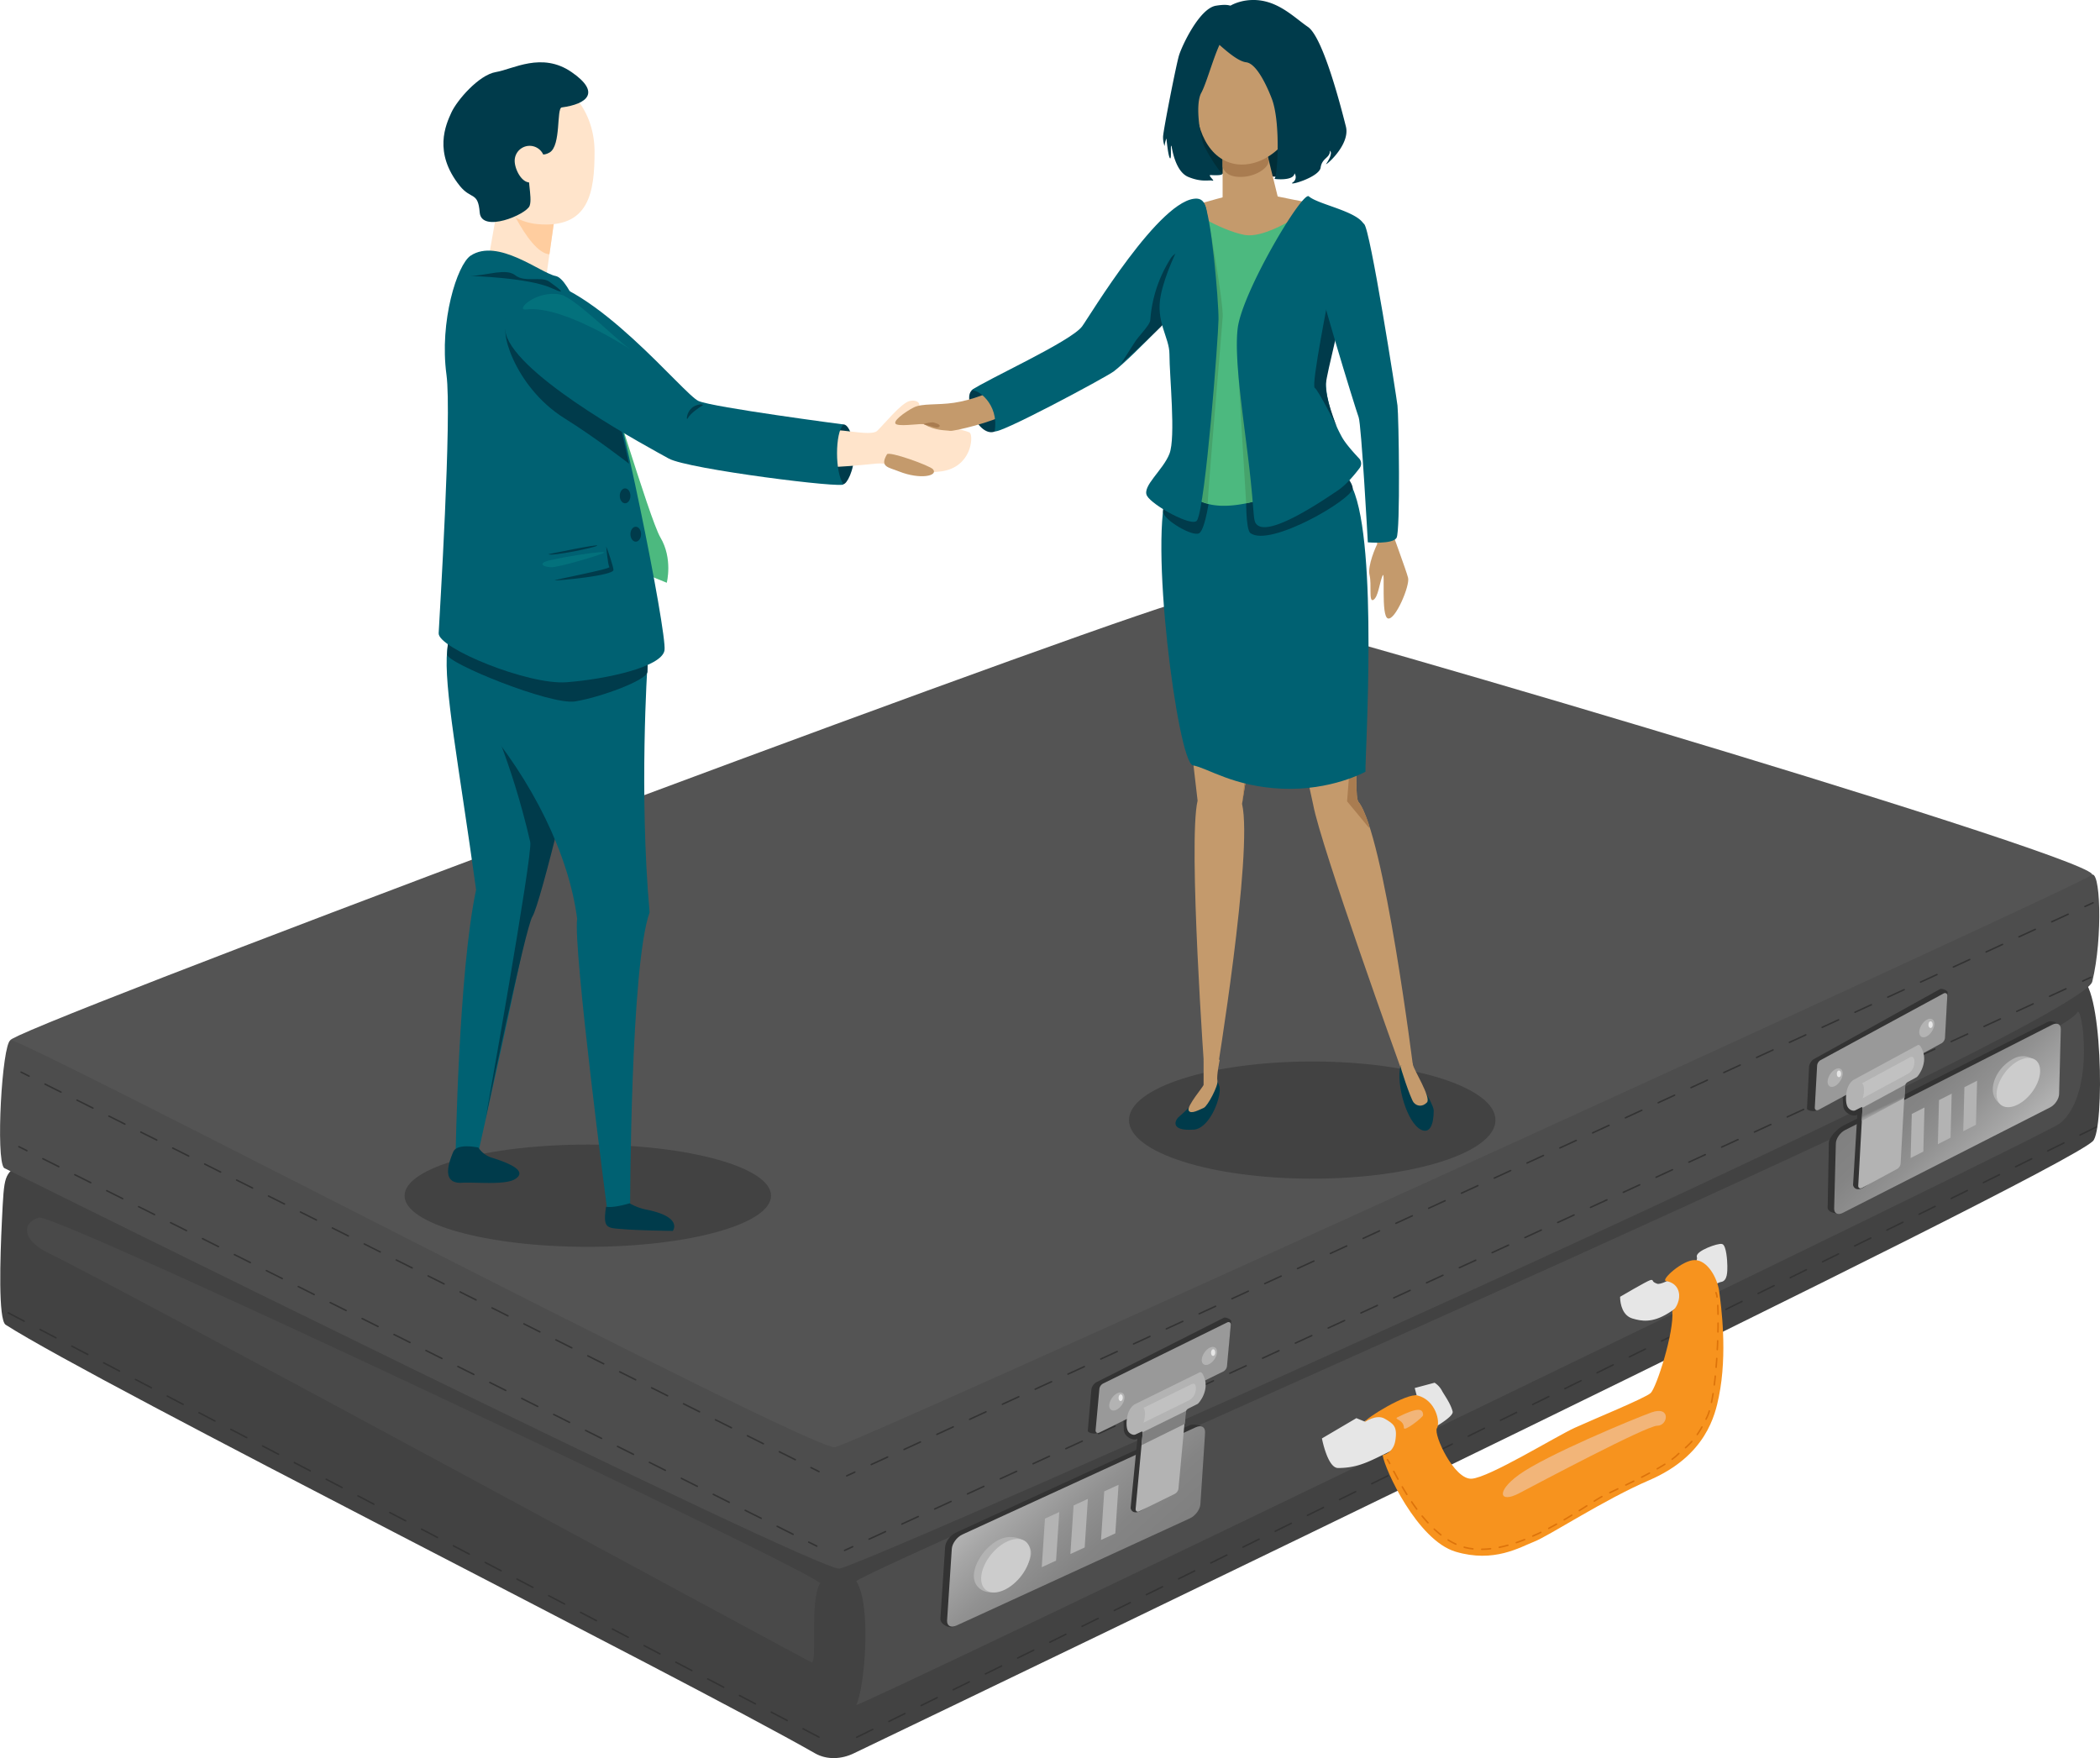 <?xml version="1.0" encoding="UTF-8"?> <svg xmlns="http://www.w3.org/2000/svg" xmlns:xlink="http://www.w3.org/1999/xlink" viewBox="0 0 1404.58 1175.97"><defs><style>.cls-1{fill:#424242;}.cls-13,.cls-14,.cls-2,.cls-5,.cls-6,.cls-7,.cls-8{fill:none;stroke-linecap:round;}.cls-2,.cls-5,.cls-6,.cls-7,.cls-8{stroke:#333;}.cls-10,.cls-13,.cls-14,.cls-2,.cls-20,.cls-21,.cls-22,.cls-5,.cls-6,.cls-7,.cls-8{stroke-miterlimit:10;}.cls-2{stroke-dasharray:12;}.cls-3{fill:#545454;}.cls-4{fill:#4d4d4d;}.cls-6{stroke-dasharray:11.94 11.94;}.cls-7{stroke-dasharray:12.07 12.07;}.cls-8{stroke-dasharray:12.07 12.07;}.cls-9{fill:#494949;}.cls-10,.cls-24{fill:#e6e6e6;}.cls-10{stroke:#e6e6e6;}.cls-11{fill:#f7931e;}.cls-12{fill:#f2b579;}.cls-13,.cls-14{stroke:#dd730a;}.cls-14{stroke-dasharray:5.92 5.92;}.cls-15{fill:#333;}.cls-16{fill:url(#linear-gradient);}.cls-17,.cls-21{fill:#b3b3b3;}.cls-18{fill:#ccc;}.cls-19{fill:url(#linear-gradient-2);}.cls-20{fill:#999;stroke:#999;}.cls-21,.cls-22{stroke:#b3b3b3;}.cls-22{fill:#c1c1c1;}.cls-23{fill:url(#linear-gradient-3);}.cls-25{fill:url(#linear-gradient-4);}.cls-26{fill:#c49a6c;}.cls-27{fill:#012e38;}.cls-28{fill:#003b4b;}.cls-29{fill:#a97c50;}.cls-30{fill:#006172;}.cls-31{fill:#ffe4cb;}.cls-32{fill:#4cb97f;}.cls-33{fill:#ffcd9f;}.cls-34{fill:#03717c;}.cls-35{fill:#46a36c;}</style><linearGradient id="linear-gradient" x1="929.09" y1="926.07" x2="929.09" y2="1117.41" gradientTransform="matrix(-0.87, 0.87, 0.02, -0.84, 2434.6, 838.25)" gradientUnits="userSpaceOnUse"><stop offset="0.02" stop-color="#b3b3b3"></stop><stop offset="0.25" stop-color="#b0b0b0"></stop><stop offset="0.34" stop-color="#a6a6a6"></stop><stop offset="0.57" stop-color="#919191"></stop><stop offset="0.79" stop-color="#848484"></stop><stop offset="1" stop-color="gray"></stop></linearGradient><linearGradient id="linear-gradient-2" x1="1074.16" y1="1161.92" x2="1074.16" y2="1339.71" gradientTransform="matrix(1.07, -0.99, -0.07, 1, 9.56, 827.68)" xlink:href="#linear-gradient"></linearGradient><linearGradient id="linear-gradient-3" x1="1129.73" y1="1065.2" x2="1129.58" y2="1055.27" gradientTransform="matrix(1.05, -0.43, -0.09, 1, -302.56, 391.23)" gradientUnits="userSpaceOnUse"><stop offset="0.41" stop-color="#b3b3b3"></stop><stop offset="0.49" stop-color="#b0b0b0"></stop><stop offset="0.63" stop-color="#a9a9a9"></stop><stop offset="0.83" stop-color="#969696"></stop><stop offset="1" stop-color="gray"></stop></linearGradient><linearGradient id="linear-gradient-4" x1="1597.79" y1="1075.68" x2="1597.64" y2="1065.58" gradientTransform="matrix(1.03, -0.47, -0.06, 1, -322.47, 425.26)" xlink:href="#linear-gradient-3"></linearGradient></defs><g id="Layer_4" data-name="Layer 4"><path class="cls-1" d="M366.36,792c-11.4,10-11.24,7.14-12.83,39.9-1.16,24-2.53,66,2.54,69.24C418.38,941,808.13,1136.86,897.4,1187.79c7.9,4.51,17.73,4,25.94,0,103.19-49.53,805.47-387,828.75-409.5,8-7.69,6.55-108.87-9.12-108.87s-775.75,368.12-825.83,384C885.79,1063.47,366.36,792,366.36,792Z" transform="translate(-352.27 -15)"></path><line class="cls-2" x1="1401.96" y1="753.92" x2="565.45" y2="1165.77"></line><path class="cls-3" d="M359.23,710.77c0-.37,2-1.45,5.7-3.18,70.17-32.44,764.84-291.81,783.79-291.81,20,0,591.4,168.16,602.8,183.83S949.21,994.35,913.58,990.08,359.23,737.84,359.23,710.77Z" transform="translate(-352.27 -15)"></path><path class="cls-4" d="M355,796.27c-5.7-5.7-1.43-82.65,4.27-85.5S895.05,985.8,910.73,983s833.37-375.81,839.93-382.42,8.22,41.87,1,71.07-822.37,391.16-838,392.58S355,796.27,355,796.27Z" transform="translate(-352.27 -15)"></path><line class="cls-5" x1="14.09" y1="717.14" x2="19.46" y2="719.83"></line><line class="cls-6" x1="30.13" y1="725.17" x2="537.08" y2="978.98"></line><line class="cls-5" x1="542.41" y1="981.66" x2="547.78" y2="984.34"></line><line class="cls-5" x1="566.3" y1="987.19" x2="571.75" y2="984.68"></line><line class="cls-7" x1="582.72" y1="979.64" x2="1389.03" y2="608.88"></line><line class="cls-5" x1="1394.51" y1="606.36" x2="1399.96" y2="603.85"></line><line class="cls-5" x1="12.62" y1="767.01" x2="17.99" y2="769.69"></line><line class="cls-6" x1="28.66" y1="775.04" x2="535.6" y2="1028.85"></line><line class="cls-5" x1="540.94" y1="1031.52" x2="546.31" y2="1034.2"></line><line class="cls-5" x1="564.88" y1="1037.07" x2="570.33" y2="1034.56"></line><line class="cls-8" x1="581.3" y1="1029.52" x2="1387.56" y2="658.74"></line><line class="cls-5" x1="1393.04" y1="656.22" x2="1398.49" y2="653.71"></line><path class="cls-9" d="M378.32,829.42c-10.62,2.94-12.63,14.54,6.56,23.85,50.42,24.45,506.33,272.22,510.17,273.61,4.09,1.49-1.42-41.32,5.7-52.72C903.7,1069.44,389.71,826.27,378.32,829.42Z" transform="translate(-352.27 -15)"></path><line class="cls-2" x1="5.54" y1="878.17" x2="555.61" y2="1166.04"></line><path class="cls-4" d="M925,1072.73c10.28,15.42,5.7,71.26,0,82.66-1.93,3.86,794.66-380.4,805.16-389.05,24.23-20,14.51-81.11,11.4-74.1C1730.14,717.89,922.13,1068.46,925,1072.73Z" transform="translate(-352.27 -15)"></path><path class="cls-10" d="M1237,977.4l22.52-13.26,5.33,2.2,35.5-17.92-1.24-4.63,12.6-3.36a14,14,0,0,1,4.41,4.76c1.5,2.92,5.74,8.38,7.24,14s-44.83,27.75-50,30.25c-8.57,4.17-15.7,7-26.14,7C1240.72,996.4,1237,977.4,1237,977.4Z" transform="translate(-352.27 -15)"></path><path class="cls-10" d="M1436.36,882.7c.1,4.81,1.74,12,8.05,13.8,5.71,1.66,12.83,3.09,23.58-3.65,6.53-4.09,31.24-20.32,35.28-20.84s3.82-6.87,3.83-10.15c0-3.6-.74-13.56-3.13-14.26-2.55-.74-17.18,4.64-16.28,8s-3.1,6.19-3.1,6.19-19.4,14-24.09,12.37-2.12-3-4.33-2.4S1436.36,882.7,1436.36,882.7Z" transform="translate(-352.27 -15)"></path><path class="cls-11" d="M1264.89,966.34c.51-2.55,28.35-19.79,35.5-17.92,12.21,3.18,15.37,17.67,12.95,21.94s11.55,34.43,23.21,33.74S1393,975.75,1405.62,970s46.86-19.75,50.68-23.19,15.88-40.88,14.48-55c0,0,2.85-1.43,4.27-7.13,1.07-4.27,0-11.4-8.55-12.82-3.57-.6,11-14.15,19.4-14s15,11.73,16.27,21.06,5.66,41.35-.23,70.22c-2.46,12-8.36,39.53-46.67,56-29.76,12.78-67.07,37.23-76.72,41s-27,14.44-52.68,6.79-47.52-55.29-48.83-64.62c0,0,7.06-1.06,8.48-9.61,1.62-9.73-1.43-11.41-7.06-14.74S1264.89,966.34,1264.89,966.34Z" transform="translate(-352.27 -15)"></path><path class="cls-12" d="M1456.88,959.75c-11.21,4-70.7,28.64-88.71,41.73-15.67,11.4-12.82,19.17,0,12.44s85.42-45.32,92.59-45.27S1470.05,955.06,1456.88,959.75Z" transform="translate(-352.27 -15)"></path><path class="cls-12" d="M1287,963c-2.85,1.43,4.27,1.43,4.27,7.13,0,2.85,12.83-7.12,12.83-8.55C1304.05,957.3,1301.2,955.88,1287,963Z" transform="translate(-352.27 -15)"></path><path class="cls-13" d="M1280.24,991.35a18.31,18.31,0,0,1,1.53,2.58" transform="translate(-352.27 -15)"></path><path class="cls-14" d="M1284.5,999.17c7.93,15.19,25.53,47,50.19,51.47,33.33,6.06,78.1-29.27,90.35-35.3s40.71-18.51,49.74-27.75c3.84-3.92,11.32-7.28,19.51-25.3,6.06-13.32,8.08-59.9,6.73-76.81" transform="translate(-352.27 -15)"></path><path class="cls-13" d="M1500.71,882.54a9.44,9.44,0,0,0-.72-2.9" transform="translate(-352.27 -15)"></path><ellipse class="cls-1" cx="877.68" cy="749.21" rx="122.56" ry="39.19"></ellipse><ellipse class="cls-1" cx="393.16" cy="799.8" rx="122.56" ry="34.2"></ellipse><path class="cls-15" d="M1585,768l136.75-69.38c3.24-1.65,8.77,1.19,8.68,4.47l-1.12,43.38c-.09,3.29-2.79,7.28-6,8.93L1584.48,826c-3.24,1.65-9.88,0-9.79-3.26l.81-42.9C1575.31,775.52,1581.71,769.61,1585,768Z" transform="translate(-352.27 -15)"></path><path class="cls-16" d="M1586.16,771l138.76-70.59c3.24-1.64,5.8-.32,5.72,3l-1.13,43.39c-.09,3.28-2.78,7.27-6,8.92l-138.75,70.59c-3.25,1.65-5.81.33-5.72-3l1.13-43.38C1580.22,776.69,1582.92,772.69,1586.16,771Z" transform="translate(-352.27 -15)"></path><path class="cls-17" d="M1685.14,743.49c.21-8.14,6.16-16.44,14.2-20.53s16.4.54,16.19,8.68-6.9,18.06-15,22.15S1684.93,751.63,1685.14,743.49Z" transform="translate(-352.27 -15)"></path><polygon class="cls-17" points="1313.89 727.22 1322.38 722.89 1321.62 752.37 1313.12 756.69 1313.89 727.22"></polygon><polygon class="cls-17" points="1304.63 761.01 1296.13 765.34 1296.9 735.86 1305.39 731.54 1304.63 761.01"></polygon><polygon class="cls-17" points="1286.42 770.28 1277.92 774.6 1278.69 745.12 1287.19 740.8 1286.42 770.28"></polygon><ellipse class="cls-18" cx="1702.23" cy="739.09" rx="18.96" ry="11.17" transform="translate(-274.52 1621.25) rotate(-52.38)"></ellipse><path class="cls-15" d="M1143.69,1029.46,990.63,1103c-3.65,1.68-9.62-1.7-9.38-5.31l3.16-47.84c.24-3.62,3.39-7.91,7-9.59l156.26-71.78c3.65-1.67,10.91.41,10.67,4l-7.65,47.32C1150.49,1023.49,1147.34,1027.78,1143.69,1029.46Z" transform="translate(-352.27 -15)"></path><path class="cls-19" d="M1148.16,1030.6,991.9,1102.38c-3.65,1.68-6.41.1-6.17-3.51l3.15-47.84c.24-3.62,3.4-7.91,7-9.58l156.26-71.79c3.65-1.67,6.41-.1,6.17,3.52l-3.15,47.83C1155,1024.63,1151.81,1028.92,1148.16,1030.6Z" transform="translate(-352.27 -15)"></path><path class="cls-17" d="M1041.89,1054.34c-.6,9-11.7,20.17-20.76,24.33s-18.08-1.32-17.49-10.3,8.42-19.62,17.48-23.78S1042.48,1045.37,1041.89,1054.34Z" transform="translate(-352.27 -15)"></path><polygon class="cls-17" points="706.34 1043.88 696.77 1048.28 698.92 1015.78 708.49 1011.38 706.34 1043.88"></polygon><polygon class="cls-17" points="718.06 1006.99 727.62 1002.59 725.48 1035.09 715.91 1039.49 718.06 1006.99"></polygon><polygon class="cls-17" points="738.56 997.57 748.13 993.17 745.98 1025.67 736.41 1030.07 738.56 997.57"></polygon><ellipse class="cls-18" cx="1024.96" cy="1062.28" rx="20.95" ry="12.34" transform="translate(-799.73 1151.96) rotate(-50.09)"></ellipse><path class="cls-15" d="M1151,938.51l-1.49,16c-.1,1.18-1.6,1.77-2.68,2.3l-5.45,3.75a4.26,4.26,0,0,0-2.14,3.09l-4.69,50.81c-.11,1.18.45-.33-.62.2l-17.86,10.46c-4.34,2.79-7.11,1.21-7.6-1.42l4.54-46.39c-2.31,1.79-8.75-1-9.09-5.86l-.32-9.62a4.27,4.27,0,0,1,2.14-3.1l43.51-21.42C1150.3,936.8,1151.08,937.33,1151,938.51Z" transform="translate(-352.27 -15)"></path><path class="cls-15" d="M1170.41,930.5l-85,43.24c-1.15.59-5.7-.38-5.58-1.69l2.44-28a7.54,7.54,0,0,1,3-4.32l85.52-43.27c1.16-.59,5.1,1,5,2.32l-3.07,28.27A4.76,4.76,0,0,1,1170.41,930.5Z" transform="translate(-352.27 -15)"></path><path class="cls-20" d="M1170.31,931.9l-83,40.87c-1.07.53-1.85,0-1.74-1.18L1088.1,944a4.28,4.28,0,0,1,2.14-3.09l83-40.87c1.07-.53,1.85,0,1.74,1.18l-2.55,27.62A4.28,4.28,0,0,1,1170.31,931.9Z" transform="translate(-352.27 -15)"></path><ellipse class="cls-21" cx="1099.27" cy="952.35" rx="6.31" ry="3.54" transform="translate(-663.05 1293.89) rotate(-55.09)"></ellipse><ellipse class="cls-21" cx="1161.15" cy="921.88" rx="6.31" ry="3.54" transform="translate(-611.59 1331.6) rotate(-55.09)"></ellipse><path class="cls-21" d="M1156.44,934.65c1.91,3.72,2.74,8.41-.16,14.4-.56,1.16-2.39,4.18-3.46,4.71l-6,3a4.27,4.27,0,0,0-2.13,3.09l-4.7,50.82a4.28,4.28,0,0,1-2.14,3.09l-23.77,11.7c-1.07.53-1.85,0-1.74-1.18l4.7-50.81c.11-1.18-.67-1.71-1.75-1.18l-3.71,1.74c-1.08.53-2.83-.11-4-1.45-2.26-2.66-1.24-10.57.28-13.47a10.83,10.83,0,0,1,3.29-4.17l43.51-21.43S1155.47,932.76,1156.44,934.65Z" transform="translate(-352.27 -15)"></path><path class="cls-22" d="M1148,952l-33,16.24c1.86.91,4.22-10.52,1.07-11.59l33-16.24C1154,937.78,1154.11,948.73,1148,952Z" transform="translate(-352.27 -15)"></path><polygon class="cls-23" points="792.5 952.41 763.54 966.67 764.34 957.97 793.31 943.71 792.5 952.41"></polygon><ellipse class="cls-24" cx="1101.87" cy="949.97" rx="2.22" ry="1.41" transform="translate(-239.77 2001.6) rotate(-87.92)"></ellipse><ellipse class="cls-24" cx="1163.72" cy="919.77" rx="2.22" ry="1.41" transform="translate(-149.99 2034.31) rotate(-87.92)"></ellipse><path class="cls-15" d="M1631.36,719.83l-.9,16.27c-.06,1.2-1.55,1.85-2.61,2.42l-5.36,4a4.33,4.33,0,0,0-2,3.21l-2.85,51.59c-.06,1.2.45-.35-.61.22l-17.64,11.27c-4.27,3-7.12,1.49-7.71-1.15l2.85-47.1c-2.26,1.89-8.87-.73-9.39-5.59l-.68-9.73a4.37,4.37,0,0,1,2-3.21l43.11-23.33C1630.62,718.13,1631.43,718.63,1631.36,719.83Z" transform="translate(-352.27 -15)"></path><path class="cls-15" d="M1650.68,711l-84.11,47c-1.15.64-5.78-.16-5.7-1.49l1.42-28.42a7.67,7.67,0,0,1,2.85-4.48l84.67-47c1.15-.64,5.19.83,5.11,2.16l-2,28.71A4.82,4.82,0,0,1,1650.68,711Z" transform="translate(-352.27 -15)"></path><path class="cls-20" d="M1650.62,712.41l-82.23,44.51c-1.06.57-1.87.07-1.8-1.13l1.55-28a4.3,4.3,0,0,1,2-3.21L1652.41,680c1.07-.57,1.87-.07,1.81,1.13l-1.55,28A4.31,4.31,0,0,1,1650.62,712.41Z" transform="translate(-352.27 -15)"></path><ellipse class="cls-21" cx="1579.71" cy="735.8" rx="6.39" ry="3.57" transform="translate(-244.34 1653.93) rotate(-57.35)"></ellipse><ellipse class="cls-21" cx="1641.01" cy="702.62" rx="6.39" ry="3.57" transform="translate(-188.18 1690.26) rotate(-57.35)"></ellipse><path class="cls-21" d="M1636.73,715.71c2.07,3.7,3.08,8.42.38,14.59-.52,1.19-2.26,4.32-3.32,4.89l-5.94,3.22a4.33,4.33,0,0,0-2,3.2l-2.85,51.6a4.35,4.35,0,0,1-2,3.21l-23.55,12.74c-1.06.57-1.87.07-1.8-1.13l2.85-51.59c.07-1.2-.74-1.7-1.8-1.13l-3.69,1.9c-1.06.58-2.85,0-4-1.31-2.38-2.61-1.65-10.65-.22-13.64a10.85,10.85,0,0,1,3.16-4.34l43.11-23.33S1635.68,713.85,1636.73,715.71Z" transform="translate(-352.27 -15)"></path><path class="cls-22" d="M1628.82,733.6l-32.68,17.68c1.91.85,3.87-10.81.65-11.77l32.68-17.69C1634.37,719,1634.91,730.06,1628.82,733.6Z" transform="translate(-352.27 -15)"></path><polygon class="cls-25" points="1273.91 734.31 1245.22 749.84 1245.7 741.01 1274.4 725.48 1273.91 734.31"></polygon><ellipse class="cls-24" cx="1229.98" cy="718.29" rx="1.43" ry="2.24"></ellipse><ellipse class="cls-24" cx="1291.26" cy="685.39" rx="1.43" ry="2.24"></ellipse><path class="cls-26" d="M1273.37,379.09c-.67,1.06-6.64,14.48-5.08,20.6s-.72,18.46,2.56,16.56,4.07-11.36,6.12-16.15-1.25,27.23,3.65,28.58,14.75-21.95,13.45-27.15-10.41-29.34-10.9-31.77S1273,355,1272.85,359,1273.37,379.09,1273.37,379.09Z" transform="translate(-352.27 -15)"></path><path class="cls-27" d="M1149.81,104.63c-1.25,3.74,15.4,27,16.88,26.59s38.87,2.12,41.4,2.12,14.22-16.23,19-28.71,15.37-34.45-17.39-32.2S1152.3,97.14,1149.81,104.63Z" transform="translate(-352.27 -15)"></path><path class="cls-28" d="M1021.42,284.51c2.85,9,.9,17.65-4.35,19.32s-11.82-4.29-14.67-13.3-2.87-14.17,2.38-15.83S1018.57,275.51,1021.42,284.51Z" transform="translate(-352.27 -15)"></path><path class="cls-26" d="M1244.33,344.07c3.34,4.32,20.29,41,19.15,84-1.31,49.43-6.43,118.55-2.68,123.21,17.32,21.53,36.93,179.85,36.93,179.85L1289,729s-53.32-148-58.41-175.74c-1.57-8.58-44.9-197.26-44.9-197.26S1238.85,337,1244.33,344.07Z" transform="translate(-352.27 -15)"></path><path class="cls-26" d="M1141.12,355.94c-5.7,24.6-4.52,54,12.16,194.62-6.52,27.46,4.79,184.65,4.79,184.65l7.69.2s24.83-150.48,17.25-182.69c29.46-175.85,22.23-208.82,22.23-208.82S1143.09,347.43,1141.12,355.94Z" transform="translate(-352.27 -15)"></path><path class="cls-28" d="M1165.68,734.17a29.32,29.32,0,0,0,2,6.92c2.45,5.95-6.14,29.53-17.54,29.53-15.22.9-12.12-6.24-9.3-8.64,13.45-11.42,19.28-22.71,19.28-22.71Z" transform="translate(-352.27 -15)"></path><path class="cls-28" d="M1289,727.86c-3.16,12.81,4.47,38.16,13.66,42.76,5.7,2.85,8.55-2.85,8.55-12.83,0-5.11-16.85-30.95-16.85-30.95Z" transform="translate(-352.27 -15)"></path><polygon class="cls-29" points="846.36 399.12 830.74 537.72 850.76 410.07 846.36 399.12"></polygon><path class="cls-29" d="M1263.48,428.08q.11-4,0-7.91L1253.26,551l14.74,17.8,0-1.8c-2.39-7.26-4.79-12.74-7.15-15.67C1257.05,546.63,1262.17,477.51,1263.48,428.08Z" transform="translate(-352.27 -15)"></path><path class="cls-30" d="M1257,341.68c17.1,38.47,8.3,177.49,8.55,189.53,0,0-22.87,12.72-55.61,11.35s-49.73-13.82-59.82-15.63-30.09-155.33-16.47-185.25,18-34.78,18-34.78l74-8S1252.89,332.38,1257,341.68Z" transform="translate(-352.27 -15)"></path><path class="cls-28" d="M1137.45,333.51c-4.41,8.17-7.36,18.56-7.26,23.84s20,17.1,24.23,14.25,7.12-25.65,7.12-25.65l-20.47-12.44Z" transform="translate(-352.27 -15)"></path><path class="cls-28" d="M910.73,318.88c0,11,2.16,19.95,5.7,19.95,2.14,0,7.13-8.94,7.13-19.95s-3.59-20-7.13-20S910.73,307.86,910.73,318.88Z" transform="translate(-352.27 -15)"></path><path class="cls-31" d="M902.18,303.2c8.55-2.85,32.24,4.28,36.78,0s15.95-18.53,21.65-19.95,10,2.85,2.85,7.12c-9.57,5.75,35.35,11.36,37.62,14.23s.85,22.83-19.1,25.68-31.88-6.17-43-5.23-41,4.76-48.14,0S902.18,303.2,902.18,303.2Z" transform="translate(-352.27 -15)"></path><path class="cls-30" d="M671.7,788,657,787.67s2-123.1,13.71-177.52C659.08,525.89,648.9,474.2,651.37,450c4.35-42.64,40-80.77,40-80.77L770.56,452l-25.51,32.22S714,601.27,708.1,617C701.68,654.68,671.7,788,671.7,788Z" transform="translate(-352.27 -15)"></path><path class="cls-28" d="M677,488.46s17.1,34.2,29.93,89.78C708.75,586,677,763.49,677,763.49s26.79-128.37,31.35-135.38c5.52-8.48,31.44-118,30.77-117.73Z" transform="translate(-352.27 -15)"></path><path class="cls-30" d="M773.73,821.93l-15.44,1.6s-22.74-173.54-20-194c-5.51-42.8-29.9-92.66-65.52-134-34.36-39.85,1.42-104,1.42-104L785.33,460s-5.71,85.5,1.42,165.3C773.92,660.89,773.73,821.93,773.73,821.93Z" transform="translate(-352.27 -15)"></path><path class="cls-28" d="M654.22,427.18c-2.21,9-2.49,20-2.85,25.65s69.16,33.94,85.5,31.35S785.4,470,785.33,464.23s.93-17.57,1.42-24.22S654.22,427.18,654.22,427.18Z" transform="translate(-352.27 -15)"></path><path class="cls-32" d="M751.85,249.45c3.55,6.72,34.82,112.75,42.1,125,8.48,14.25,4.28,30.35,4.28,30.35l-25.68-10.49-42.2-144.39Z" transform="translate(-352.27 -15)"></path><polygon class="cls-31" points="334.55 128.78 326 177.1 365.43 184.61 373.44 127.97 334.55 128.78"></polygon><path class="cls-33" d="M719.75,185.1l5-35.16-38.33-12.2S704.64,184.08,719.75,185.1Z" transform="translate(-352.27 -15)"></path><path class="cls-30" d="M667.05,186c-9,6-21,44-16.16,79.66,3.74,27.3-4.75,162.94-5.22,172.91s59.85,34.73,85.5,32.78,63.77-10,65.56-21.38S765.37,273.27,755.4,256.17s-21.71-54.69-31.52-56.56S685.26,174,667.05,186Z" transform="translate(-352.27 -15)"></path><path class="cls-28" d="M692.7,232c-7.68,0,2.85,41.32,37,62.7,21.38,13.36,43.33,30.5,43.33,30.5s-10.55-46.86-12-52.22S705.52,232,692.7,232Z" transform="translate(-352.27 -15)"></path><path class="cls-30" d="M707,201c-7.68-.54-21.52,25.87-15.48,40,12.58,29.42,95.23,73.6,108.06,80.73s119.51,20.42,116.85,17.1c-5.72-7.15-5.78-34.53,0-39.91,0,0-86.93-11.4-96.9-15.67S750,204,707,201Z" transform="translate(-352.27 -15)"></path><path class="cls-34" d="M704.1,222c27.09-3.38,77.53,32.19,68.4,25.65S736.25,213.74,727,212C710.61,208.91,696.62,222.91,704.1,222Z" transform="translate(-352.27 -15)"></path><path class="cls-28" d="M667.05,199.61c11.4-.44,23.68-5.42,29.92-.44s17.49.38,22.8,4.28,13.49,9.76,1.43,4.27C705.52,200.6,667.05,199.61,667.05,199.61Z" transform="translate(-352.27 -15)"></path><path class="cls-31" d="M749.94,116.43c0,26.75-3.34,51.79-38.43,48.45-21.12-2-38.42-21.7-38.42-48.45S690.29,68,711.51,68,749.94,89.67,749.94,116.43Z" transform="translate(-352.27 -15)"></path><path class="cls-28" d="M728,86.86c-3.64.49-.31,25.49-8.1,30.12s-10.79-4.64-13.37,5.57,2.08,24.18,0,30.07-32.3,18.55-33.41,4.46-5.75-8.3-13.37-17.82c-17.82-22.28-9.3-40.86-5.57-49s18.33-25.16,29.77-27.06,30.69-13.69,50.58,0S745,84.59,728,86.86Z" transform="translate(-352.27 -15)"></path><path class="cls-31" d="M716.52,122.55c0,5.54-4.48,14.48-10,14.48s-10-8.94-10-14.48a10,10,0,1,1,20,0Z" transform="translate(-352.27 -15)"></path><path class="cls-28" d="M773.36,819.87s-10.07,3.23-15.74,2.34c-2.26,15,.73,14.08,12,15,9.4.81,32.64,1.14,32.64,1.14s7.25-9.38-18-14.31A37.39,37.39,0,0,1,773.36,819.87Z" transform="translate(-352.27 -15)"></path><path class="cls-28" d="M672.2,782.58s-14.18-3.12-16.76,2.87c-5.41,12.56-5.24,21.3,5.82,20.68,9.36-.52,29,1.72,35.62-2.5s1.46-9-16-14.36A16.85,16.85,0,0,1,672.2,782.58Z" transform="translate(-352.27 -15)"></path><path class="cls-34" d="M755.32,385.2c8.76-3.37-34.92,3.49-38.94,5.73-3.4,1.9.58,3.42,4.82,3.47S748,388.05,755.32,385.2Z" transform="translate(-352.27 -15)"></path><path class="cls-28" d="M757.71,380.56c1,2,4.91,13.9,4.88,15.66-.07,3.88-37.22,7.22-39.2,7s37.41-7.56,36.44-8.94S757.71,380.56,757.71,380.56Z" transform="translate(-352.27 -15)"></path><path class="cls-28" d="M719,385.72c2.25,1.56,31.88-4.57,32.74-5.78S719,385.72,719,385.72Z" transform="translate(-352.27 -15)"></path><ellipse class="cls-28" cx="418.1" cy="331.66" rx="3.56" ry="4.99"></ellipse><ellipse class="cls-28" cx="425.22" cy="357.32" rx="3.56" ry="4.99"></ellipse><path class="cls-26" d="M1024.12,271.76c-7.94,5.79-22.31,10.94-33.65,12.64s-21.31.27-27,3.12-15.68,10-11.4,11.4,16.92-1,18.52,0c7.13,4.28,14.79,3.82,17.1,4.28s30.12-6.25,36.44-11S1024.12,271.76,1024.12,271.76Z" transform="translate(-352.27 -15)"></path><path class="cls-26" d="M945.53,318.88c1.37-2.29,28.68,7.55,30.75,10,3.79,4.42-8.55,7.13-22.8,1.43C946.6,327.52,940.43,327.43,945.53,318.88Z" transform="translate(-352.27 -15)"></path><path class="cls-28" d="M1185.77,346.66s-.49,22.5,2.85,24.94c13.22,9.67,68.4-22.8,68.4-29.92s-18.65-22.06-21.44-23.15S1185.77,346.66,1185.77,346.66Z" transform="translate(-352.27 -15)"></path><path class="cls-32" d="M1135.89,162.23s8.44-5.74,32-6.49,76.85,1.82,83.42,7.8-21.85,92.63-21.38,98.33c.22,2.65,7.94,58,10,62.71,2.42,5.58-12.41,14.53-18.2,16.38-25.51,8.17-61.6,23.52-78.7-.71-8.22-11.64,7.12-79.8,4.27-82.65a43.09,43.09,0,0,1-12.83-39.9C1138.74,194,1135.89,162.23,1135.89,162.23Z" transform="translate(-352.27 -15)"></path><polygon class="cls-26" points="817.74 97.72 817.74 136.47 855.82 136.47 843.37 85.88 817.74 97.72"></polygon><path class="cls-26" d="M1145.87,154.32c4.27-2.18,35.62-10.54,39.9-11.35s42,8.5,45.6,7.75-29.93,24.82-47,21.37S1145.87,154.32,1145.87,154.32Z" transform="translate(-352.27 -15)"></path><path class="cls-29" d="M1170,112.72v13.45s.67,7.17,11.91,7.17,19.95-7.17,18.72-11.24a85.77,85.77,0,0,1-2.08-9.38Z" transform="translate(-352.27 -15)"></path><path class="cls-26" d="M1221.85,80.29c0,25.16-19.63,44.78-38.93,44.78s-31-19.62-31-44.78,15.65-45.56,35-45.56S1221.85,55.12,1221.85,80.29Z" transform="translate(-352.27 -15)"></path><path class="cls-30" d="M1153,147.87c-24.23-1.43-72.68,79.8-77,85.5-7.6,10.13-64.13,35.63-74.11,42.75,4-1.22,18.65,9,15.68,27.08-.73,4.45,74.71-35.94,79.8-39.9,12.83-10,51.31-49.44,54.16-58.43S1167.5,148.72,1153,147.87Z" transform="translate(-352.27 -15)"></path><path class="cls-26" d="M1157.29,723.83c0,2.61,0,15.95,0,16.86s-11.4,14.25-10,17.1,7.19-.56,10-1.7,10-15.21,9.25-18.15,1.54-14.11,1.54-14.11Z" transform="translate(-352.27 -15)"></path><path class="cls-26" d="M1289,727.86c-.59,0,6.73,22.07,8.77,24.57s5.78,3.2,8.9,0-9.18-22.34-9.45-25.59S1289,727.86,1289,727.86Z" transform="translate(-352.27 -15)"></path><path class="cls-35" d="M1161.23,165.15c.31,2.67,8.86,49.7,8.86,61.1,0,2.85-10,118.28-10,125.4a9.39,9.39,0,0,1-7.23-4.38c-1.71-2.52,8.65-130.84,8.65-130.84C1161.54,210.57,1161.23,165.15,1161.23,165.15Z" transform="translate(-352.27 -15)"></path><path class="cls-35" d="M1185.74,217.47c-1.4,1.65-5.67,27.3-5.67,37.28,0,4.5,5.59,95.72,5.7,96.9,0,0,7.12-1.42,8.55-2.85S1185.74,217.47,1185.74,217.47Z" transform="translate(-352.27 -15)"></path><path class="cls-30" d="M1227.68,146.33c-4.25-3.78-44.76,64.24-47.61,88.47-2.19,18.61,2.85,52.72,6.72,84.08,5.08,41.08,3.11,44,6.1,47,8.55,8.55,45.6-17.1,54.15-22.8,5.72-3.81,11.44-10.81,14.6-15a5,5,0,0,0-.37-6.47c-3.41-3.61-8.93-9.75-11.38-14.12-3.67-6.57-10-20-10.82-35.72-.39-7.31,12.25-65.46,15.1-74s14.09-22.76,10.61-32.05S1234,151.92,1227.68,146.33Z" transform="translate(-352.27 -15)"></path><path class="cls-28" d="M1134.46,189.2a88,88,0,0,0-12.82,39.9c-.2,3.18-7.13,10-10,14.25-1.76,2.65-10.84,16.92-10,15.67s31.19-28.1,32-31.15,19.32-25.85,17.9-35.82S1138.74,180.52,1134.46,189.2Z" transform="translate(-352.27 -15)"></path><path class="cls-30" d="M1157.27,150.72c5,5.59,10.12,65.83,10,77.8s-8.63,124.56-14.33,134.53c-2.86,5-29.94-10-33.49-16.39s10.69-17.07,15-28.13,0-52,0-66.63c0-11.4-9.53-21.67-5.7-39.9C1134.46,184.92,1157.27,150.72,1157.27,150.72Z" transform="translate(-352.27 -15)"></path><path class="cls-28" d="M822.38,286.1c-2.71,1.46-8.55,5.7-10,8.55s-1.17-6.26,5.7-8.55C822.38,284.67,822.38,286.1,822.38,286.1Z" transform="translate(-352.27 -15)"></path><path class="cls-29" d="M970.58,298.92c-2-.48,5-1.6,5.7-1.42s5.65,1.33,4.28,2.85S976.28,300.35,970.58,298.92Z" transform="translate(-352.27 -15)"></path><path class="cls-28" d="M1161.54,39.56c5,3.75,16.88,16.25,24.23,17.1s14.48,17.44,17.1,24.23c6.24,16.23,3.74,53.69,1.77,53.69-1.51,0,12.9,2,13.45-3.63a4.24,4.24,0,0,1-1.23,6.13c-3.74,2.63,17.78-3.42,18.72-10s6.24-6.25,6.24-11.24c0,0,2.5,1.25-2.49,8.74-1.46,2.19,16.3-12.42,13.14-24.94S1237.29,40,1227.07,33s-22.3-20.29-41.3-17.67c-6.07.83-12.38,3.77-12.83,5.7S1154.59,34.35,1161.54,39.56Z" transform="translate(-352.27 -15)"></path><path class="cls-28" d="M1181.49,22.46c-5-2.49-4.83-5.44-15.94-3.64s-22.86,27.07-24.74,33.35-10.62,50.63-10.62,54.37a17.38,17.38,0,0,0,1,6.18,19,19,0,0,1,1.25-5.12s1.12,12,2.37,13.25.08-10.06,1-8.13c.3.64,2.19,16.87,11.23,20.62s13.92,1.88,16.17,2.49-3.43-3.74-1.24-3.74c0,0,9.5.68,7.49-1.25-3.45-3.3-11.22-16.17-12.49-20-2.49-7.49-5.19-26.51-1.25-33.7s9.41-28.69,14.4-36.18,15.5-2.2,14.25-11.4C1183.43,22.9,1181.49,22.46,1181.49,22.46Z" transform="translate(-352.27 -15)"></path><path class="cls-28" d="M1241.7,209.45c-.36,2.55-12.65,63.31-10.07,65s14.79,26.12,14.79,26.12-8.19-20.34-7.35-28.8,10.93-46.1,10.88-52.22S1241.7,209.45,1241.7,209.45Z" transform="translate(-352.27 -15)"></path><path class="cls-30" d="M1232,191.9c-1.16,5.76,27.17,97.44,29,102.21s6.14,83.66,6.14,83.66,16.57,1.43,19.21-3,1.48-81.45.62-88.51-18.28-118.57-22.33-121.42-13.17-8.47-20.78-6.51S1232,191.9,1232,191.9Z" transform="translate(-352.27 -15)"></path></g></svg> 